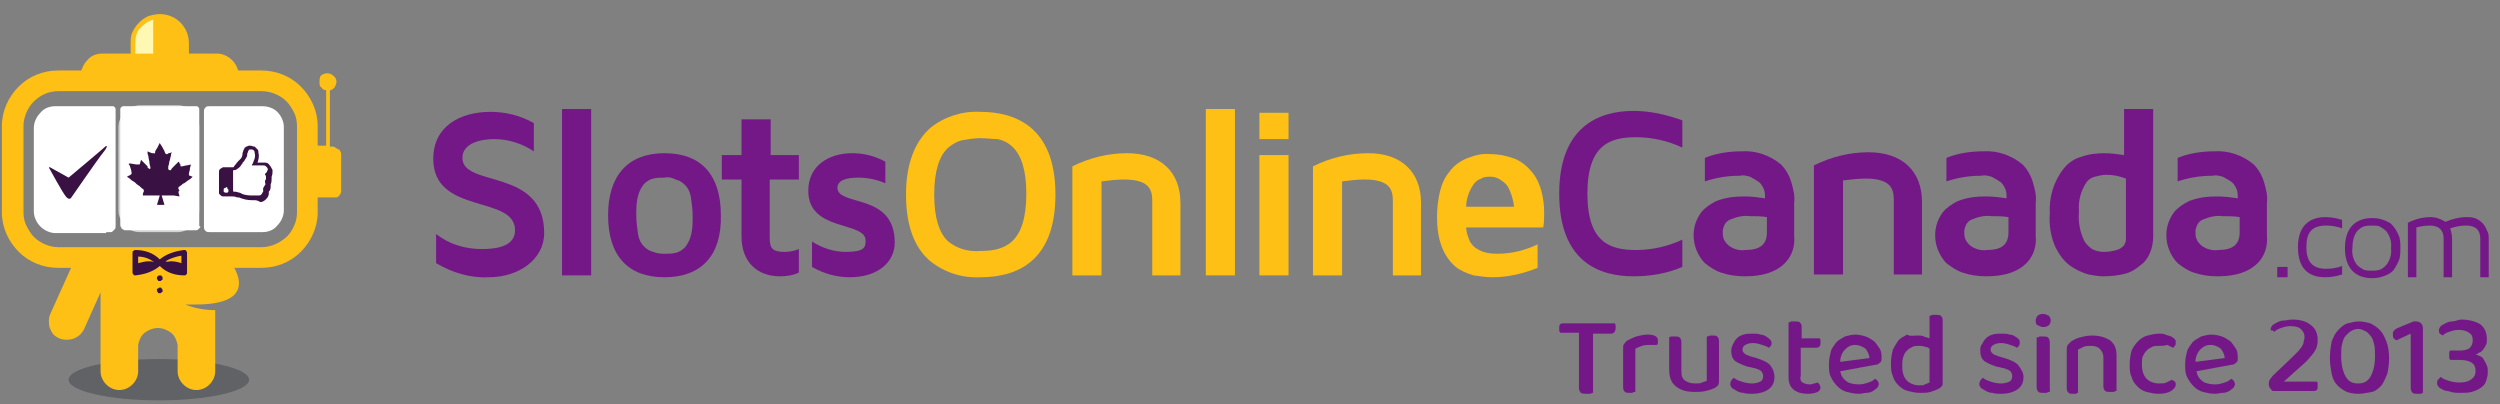 <?xml version="1.0" encoding="UTF-8" standalone="no"?>
<!DOCTYPE svg PUBLIC "-//W3C//DTD SVG 1.1//EN" "http://www.w3.org/Graphics/SVG/1.1/DTD/svg11.dtd">
<svg width="100%" height="100%" viewBox="0 0 266 43" version="1.1" xmlns="http://www.w3.org/2000/svg" xmlns:xlink="http://www.w3.org/1999/xlink" xml:space="preserve" xmlns:serif="http://www.serif.com/" style="fill-rule:evenodd;clip-rule:evenodd;stroke-linejoin:round;stroke-miterlimit:2;">
    <rect x="0" y="0" width="266" height="43" fill="#808080" stroke="none"/>
    <g transform="matrix(1,0,0,1,-4,0)">
        <g>
            <path d="M30.5,40.4C30.5,41.6 26.2,42.6 20.9,42.6C15.6,42.6 11.3,41.6 11.3,40.4C11.3,39.2 15.6,38.2 20.9,38.2C26.2,38.2 30.5,39.2 30.5,40.4Z" style="fill:rgb(23,29,41);fill-opacity:0.3;fill-rule:nonzero;"/>
            <path d="M28.4,27.7L27.1,27.7C27,27.5 26.8,27.3 26.6,27.1C26.4,27 26.1,26.9 25.9,26.9L23.1,26.9L23.1,27.3L19,27.3L19,26.9L16.2,26.9C15.9,26.9 15.6,27 15.4,27.2C15.2,27.4 15,27.6 14.9,27.9C13.9,27.9 13,27.7 12.1,27.3L9.4,33.3C9.3,33.5 9.2,33.8 9.2,34.1C9.2,34.4 9.2,34.6 9.3,34.9C9.4,35.1 9.5,35.4 9.7,35.6C9.9,35.8 10.1,35.9 10.3,36C10.8,36.2 11.4,36.2 11.9,36C12.4,35.8 12.8,35.4 13,34.9L14.7,31.1L14.7,39.5C14.7,40 14.9,40.5 15.3,40.9C15.7,41.3 16.2,41.5 16.7,41.5C17.2,41.5 17.7,41.3 18.1,40.9C18.5,40.5 18.7,40 18.7,39.5L18.7,36.7C18.8,36.2 19,35.7 19.4,35.4C19.8,35.1 20.3,34.9 20.8,34.9C21.3,34.9 21.8,35.1 22.2,35.4C22.6,35.7 22.8,36.2 22.9,36.7L22.9,39.5C22.9,40 23.1,40.5 23.5,40.9C23.9,41.3 24.4,41.5 24.9,41.5C25.4,41.5 25.9,41.3 26.3,40.9C26.7,40.5 26.9,40 26.9,39.5L26.9,33C25.8,33 24.7,32.8 23.7,32.4L24.6,32.4C32.4,32.5 28.4,27.7 28.4,27.7Z" style="fill:rgb(254,192,21);fill-rule:nonzero;"/>
            <path d="M31.8,28.5L10.2,28.5C8.6,28.5 7.1,27.9 6,26.8C4.9,25.7 4.2,24.2 4.2,22.6L4.2,13.4C4.2,11.8 4.9,10.3 6,9.2C7.1,8.1 8.6,7.5 10.2,7.5L31.8,7.5C33.4,7.5 34.9,8.1 36,9.2C37.1,10.3 37.8,11.8 37.8,13.4L37.8,22.6C37.8,24.2 37.1,25.7 36,26.8C34.9,27.9 33.4,28.5 31.8,28.5ZM10.2,9.7C9.2,9.7 8.3,10.1 7.6,10.8C7.3,11.1 7,11.5 6.8,12C6.6,12.5 6.5,12.9 6.5,13.4L6.5,22.6C6.5,23.1 6.6,23.6 6.8,24C7,24.4 7.3,24.9 7.6,25.2C8.3,25.9 9.3,26.3 10.2,26.3L31.8,26.3C32.8,26.3 33.7,25.9 34.5,25.2C34.8,24.9 35.1,24.5 35.3,24C35.5,23.6 35.6,23.1 35.6,22.6L35.6,13.4C35.6,12.9 35.5,12.4 35.3,12C35.1,11.6 34.8,11.1 34.5,10.8C33.8,10.1 32.8,9.7 31.8,9.7L10.2,9.7Z" style="fill:rgb(254,192,21);fill-rule:nonzero;"/>
            <path d="M18.9,24.7C18.3,24.7 17.7,24.5 17.3,24C16.9,23.6 16.6,23 16.6,22.4L16.6,13.5C16.6,12.9 16.9,12.3 17.3,11.9C17.7,11.5 18.3,11.2 18.9,11.2L22.9,11.2C23.5,11.2 24.1,11.4 24.5,11.9C24.9,12.3 25.2,12.9 25.2,13.5L25.2,22.4C25.2,23 24.9,23.6 24.5,24C24.1,24.4 23.5,24.7 22.9,24.7L18.9,24.7Z" style="fill:rgb(209,211,212);fill-rule:nonzero;"/>
            <path d="M24.1,7.6L24.1,4.6C24.1,3.8 23.8,3 23.2,2.4C22.6,1.8 21.8,1.5 21,1.5C20.6,1.5 20.2,1.6 19.8,1.7C19.4,1.9 19.1,2.1 18.8,2.4C18.5,2.7 18.3,3 18.1,3.4C17.9,3.8 17.9,4.2 17.9,4.6L17.9,7.6L24.1,7.6Z" style="fill:rgb(254,192,21);fill-rule:nonzero;"/>
            <path d="M20.3,2.1C19.8,2.2 19.3,2.6 18.9,3C18.5,3.4 18.4,4 18.4,4.6L18.4,7.1L20.3,7.1L20.3,2.1Z" style="fill:rgb(255,248,178);fill-rule:nonzero;"/>
            <path d="M29.4,8.5L29.4,8C29.4,7.4 29.1,6.8 28.7,6.4C28.3,6 27.7,5.7 27.1,5.7L14.9,5.7C14.3,5.7 13.7,5.9 13.3,6.4C12.9,6.8 12.6,7.4 12.6,8L12.6,8.5L29.4,8.5Z" style="fill:rgb(254,192,21);fill-rule:nonzero;"/>
            <path d="M39.4,15.6L39.1,15.6L39.1,9.6C39.3,9.6 39.5,9.4 39.6,9.3C39.7,9.1 39.8,8.9 39.8,8.7C39.8,8.5 39.7,8.2 39.5,8.1C39.3,7.9 39.1,7.8 38.8,7.8C38.7,7.8 38.6,7.8 38.4,7.9C38.3,7.9 38.2,8 38.1,8.1C38,8.2 38.1,8.3 38,8.4L38,8.8C38,9 38,9.2 38.2,9.3C38.3,9.5 38.5,9.6 38.7,9.6L38.7,15.5L37.5,15.5L37.5,21L39.8,21C39.9,21 40,20.9 40,20.9C40.1,20.8 40.1,20.8 40.2,20.7C40.2,20.6 40.3,20.5 40.3,20.4L40.3,16.4C40.3,16.3 40.3,16.2 40.2,16.1C40.2,16 40.1,15.9 40,15.9C39.9,15.8 39.9,15.8 39.8,15.8C39.6,15.6 39.5,15.6 39.4,15.6" style="fill:rgb(254,192,21);fill-rule:nonzero;"/>
            <path d="M23.6,29.3C22.6,29.3 21.7,29 21,28.3C20.3,28.9 19.4,29.2 18.4,29.3C18.3,29.3 18.2,29.3 18.2,29.2C18.1,29.1 18.1,29.1 18.1,29L18.1,26.9C18.1,26.8 18.1,26.7 18.2,26.7C18.3,26.6 18.3,26.6 18.4,26.6C19.4,26.6 20.3,26.9 21,27.6C21.7,27 22.7,26.7 23.6,26.6C23.7,26.6 23.8,26.6 23.8,26.7C23.9,26.8 23.9,26.8 23.9,26.9L23.9,29C23.9,29.1 23.9,29.2 23.8,29.2C23.8,29.3 23.7,29.3 23.6,29.3ZM22.2,27.8C22.6,27.8 23,27.9 23.3,28L23.3,27.2C22.7,27.3 22.1,27.5 21.6,27.8C21.8,27.9 22,27.8 22.2,27.8ZM18.7,27.3L18.7,28C19.1,27.9 19.5,27.8 19.8,27.8C20,27.8 20.2,27.8 20.4,27.9C19.9,27.5 19.3,27.3 18.7,27.3Z" style="fill:rgb(57,17,67);fill-rule:nonzero;"/>
            <path d="M21.3,29.6L21.3,29.7C21.3,29.7 21.3,29.8 21.2,29.8L21.1,29.9L20.9,29.9C20.9,29.9 20.8,29.9 20.8,29.8L20.7,29.7L20.7,29.6C20.7,29.5 20.7,29.4 20.8,29.4C20.9,29.3 20.9,29.3 21,29.3C21.1,29.3 21.2,29.3 21.2,29.4C21.3,29.4 21.3,29.5 21.3,29.6Z" style="fill:rgb(57,17,67);fill-rule:nonzero;"/>
            <path d="M21.3,30.9C21.3,31 21.3,31.1 21.2,31.1C21.1,31.2 21.1,31.2 21,31.2C20.9,31.2 20.8,31.2 20.8,31.1C20.7,31 20.7,31 20.7,30.9L20.7,30.8C20.7,30.8 20.7,30.7 20.8,30.7C20.9,30.7 20.9,30.6 20.9,30.6L21.1,30.6C21.1,30.6 21.2,30.6 21.2,30.7C21.2,30.8 21.3,30.8 21.3,30.8L21.3,30.9Z" style="fill:rgb(57,17,67);fill-rule:nonzero;"/>
            <path d="M25.2,24L25.2,11.6C25.2,11.5 25.1,11.4 25.1,11.4C25,11.3 25,11.3 24.9,11.3L17.1,11.3C17,11.3 16.9,11.4 16.9,11.4C16.9,11.4 16.8,11.5 16.8,11.6L16.8,23.9C16.8,24 16.8,24.1 16.9,24.2C16.9,24.3 17,24.4 17.1,24.4C17.2,24.5 17.2,24.5 17.3,24.5L24.9,24.5C25,24.5 25.1,24.4 25.1,24.4C25.2,24.3 25.2,24.3 25.3,24.2C25.4,24.1 25.2,24.1 25.2,24" style="fill:white;fill-rule:nonzero;"/>
            <path d="M15.3,24.7L15.8,24.7C15.9,24.7 16,24.6 16,24.6C16.1,24.5 16.1,24.5 16.2,24.4C16.3,24.3 16.3,24.2 16.3,24.1L16.3,11.6C16.3,11.5 16.2,11.4 16.2,11.4C16.1,11.3 16.1,11.3 16,11.3L9.9,11.3C9.3,11.3 8.7,11.5 8.3,12C7.9,12.4 7.6,13 7.6,13.6L7.6,22.5C7.6,23.1 7.9,23.7 8.3,24.1C8.7,24.5 9.3,24.8 9.9,24.8L15.3,24.8L15.3,24.7Z" style="fill:white;fill-rule:nonzero;"/>
            <path d="M31.9,11.3L26.3,11.3C26.1,11.3 26,11.3 25.9,11.4C25.8,11.5 25.7,11.6 25.7,11.8L25.7,24.2C25.7,24.4 25.8,24.5 25.9,24.6C26,24.7 26.2,24.7 26.4,24.7L31.9,24.7C32.5,24.7 33.1,24.5 33.5,24C33.9,23.6 34.2,23 34.2,22.4L34.2,13.5C34.2,12.9 33.9,12.3 33.5,11.9C33.1,11.5 32.5,11.3 31.9,11.3Z" style="fill:white;fill-rule:nonzero;"/>
            <path d="M24.5,18.8C24.4,18.8 24.3,18.7 24.2,18.7C24.1,18.7 24.1,18.6 24.1,18.6L24.1,18.5C24.1,18.3 24.2,18.2 24.2,18C24.2,17.8 24.3,17.7 24.3,17.5C24,17.6 23.7,17.6 23.4,17.7L23.2,17.7L23.2,17.6C23.2,17.5 23.2,17.4 23.1,17.4C23.1,17.3 23.1,17.3 23,17.2L22.4,17.8C22.3,17.9 22.2,18 22.2,18.1L22,18.1L21.9,18L21.9,17.8C21.9,17.6 22,17.5 22,17.3C22,17.2 22.1,17 22.1,16.9L22.2,16.5C22.2,16.4 22.2,16.3 22.3,16.2L22,16.3C21.9,16.3 21.9,16.3 21.8,16.4L21.7,16.4C21.7,16.4 21.6,16.4 21.6,16.3C21.5,16.2 21.5,16 21.4,15.9C21.3,15.7 21.2,15.5 21.1,15.4C21.1,15.3 21,15.3 21,15.2C20.9,15.4 20.8,15.6 20.7,15.8C20.6,15.9 20.5,16.1 20.5,16.2L20.5,16.3C20.5,16.4 20.5,16.3 20.4,16.3L20.2,16.3C20.1,16.3 20,16.2 19.9,16.2L19.7,16.1L19.7,16.3C19.7,16.4 19.8,16.6 19.8,16.7C19.8,16.9 19.9,17.1 19.9,17.3C19.9,17.5 20,17.7 20,17.8L20,17.9C20,18 19.9,18 19.8,17.9C19.7,17.9 19.7,17.8 19.7,17.7L19,17C19,17.1 18.9,17.3 18.9,17.4C18.9,17.4 18.9,17.5 18.8,17.5L18.5,17.5L17.9,17.4L17.7,17.4C17.7,17.5 17.7,17.5 17.8,17.6C17.9,17.9 18,18.2 18,18.4L18,18.5L17.9,18.6C17.8,18.6 17.8,18.7 17.7,18.7C17.6,18.7 17.6,18.8 17.5,18.8C17.6,18.9 17.7,18.9 17.8,19C17.9,19.1 18,19.2 18.2,19.3C18.4,19.4 18.5,19.6 18.7,19.7C18.9,19.8 19,20 19.2,20.1L19.3,20.2L19.3,20.4C19.2,20.5 19.2,20.7 19.2,20.8L21,20.8L20.7,21.8L21.5,21.8L21.2,20.8L22.5,20.8L23.1,20.9C23.1,20.8 23,20.6 23,20.5L23,20.4C23,20.4 23,20.3 23.1,20.3C22.9,20 23,20 23,19.9L23.3,19.7C23.4,19.6 23.5,19.5 23.6,19.5C23.7,19.4 23.9,19.3 24,19.2L24.3,19L24.5,18.8" style="fill:rgb(57,17,67);fill-rule:nonzero;"/>
            <path d="M9.5,17.9L11.3,18.9C11.3,18.9 15,15.8 15.2,15.6C15.4,15.4 15.5,15.6 15,16.2C14.5,16.8 11.6,21 11.6,21C11.6,21 11.4,21.4 11,20.9C10.6,20.4 9.3,18 9.3,18C9.3,18 9,17.6 9.5,17.9Z" style="fill:rgb(57,17,67);fill-rule:nonzero;"/>
            <path d="M31,21.3L30.8,21.3C30.3,21.3 29.9,21.2 29.4,21L29.2,21C29,20.9 28.9,20.9 28.7,20.9L27.8,20.9C27.7,20.9 27.6,20.9 27.5,20.8C27.4,20.7 27.4,20.7 27.3,20.6L27.3,18.3C27.3,18.2 27.3,18.1 27.4,18C27.5,17.9 27.6,17.9 27.7,17.8L28.8,17.8C28.8,17.8 28.9,17.8 28.9,17.7L29.3,17.2L29.6,16.9C29.7,16.8 29.8,16.6 29.8,16.4C29.8,16.2 29.9,16.1 29.9,16C29.9,15.9 30,15.9 30,15.8C30,15.7 30.1,15.7 30.2,15.6C30.3,15.6 30.4,15.5 30.5,15.5L30.6,15.5C30.8,15.5 30.9,15.6 31.1,15.6C31.2,15.7 31.3,15.8 31.4,15.9C31.5,16 31.5,16.1 31.5,16.3C31.6,16.6 31.5,17 31.4,17.3L32.2,17.3C32.4,17.3 32.6,17.4 32.7,17.6C32.8,17.7 32.9,17.9 33,18.1C33,18.3 33,18.6 32.9,18.8L32.9,19C32.9,19.2 32.9,19.4 32.8,19.6L32.8,19.7C32.8,20 32.8,20.2 32.6,20.4L32.6,20.6C32.6,20.8 32.5,21 32.3,21.2C32.1,21.4 31.9,21.5 31.7,21.5C31.4,21.3 31.2,21.3 31,21.3ZM28.9,18.1C28.8,18.1 28.8,18.1 28.8,18.2L28.8,20.3C28.8,20.3 28.8,20.4 28.9,20.4L29.1,20.4C29.4,20.5 29.6,20.5 29.7,20.6C30.1,20.8 30.6,20.8 31,20.8L31.5,20.8C31.6,20.8 31.7,20.8 31.8,20.7C31.9,20.6 31.9,20.5 32,20.4L32,20C32.1,19.9 32.1,19.8 32.2,19.7C32.3,19.6 32.2,19.5 32.2,19.4L32.2,19.2C32.3,19.1 32.3,19.1 32.3,19L32.3,18.8C32.3,18.7 32.3,18.7 32.2,18.6L32.2,18.5C32.3,18.4 32.3,18.4 32.4,18.3C32.4,18.2 32.5,18.1 32.5,18C32.5,17.9 32.4,17.8 32.3,17.7C32.2,17.6 32.1,17.6 32,17.6L30.8,17.6C30.8,17.5 30.8,17.5 30.9,17.4C30.9,17.3 31,17.2 31,17.1C31.1,16.9 31.2,16.6 31.1,16.3C31.1,16.2 31.1,16.1 31,16C30.9,15.9 30.8,15.9 30.7,15.9L30.6,15.9C30.5,15.9 30.5,15.9 30.4,16.1C30.4,16.2 30.3,16.3 30.3,16.4L30.3,16.5C30.3,16.7 30.1,16.9 30,17.1C29.9,17.2 29.9,17.3 29.8,17.3L29.8,17.4L29.7,17.5C29.6,17.7 29.4,17.9 29.2,18C29.1,18.1 29,18.1 28.9,18.1ZM28.1,19.9C28.1,19.9 28.1,20 28.1,19.9C28,20 28,20 27.9,20L27.8,20.1L27.8,20.4C27.8,20.4 27.9,20.5 28,20.5L28.2,20.5L28.3,20.4L28.3,20.2C28.3,20.2 28.3,20.1 28.2,20.1C28.2,20 28.2,19.9 28.1,19.9Z" style="fill:rgb(57,17,67);fill-rule:nonzero;"/>
            <path d="M61.9,24.8C61.9,27.6 59.2,29.5 56,29.5C54,29.6 52.1,29 50.4,28L50.4,24.9C51.8,26 53.5,26.5 55.3,26.5C57.1,26.5 58.8,26.1 58.8,24.5C58.8,20.7 50.1,22.9 50.1,16.9C50.1,13.4 53,11.9 56.2,11.9C57.8,11.9 59.4,12.3 60.8,13.1L60.8,16.1C59.6,15.3 58.1,14.8 56.6,14.8C55,14.8 53.2,15.3 53.2,16.8C53.2,20 61.9,17.8 61.9,24.8" style="fill:rgb(116,24,136);fill-rule:nonzero;"/>
            <rect x="63.8" y="11.6" width="3.1" height="17.7" style="fill:rgb(116,24,136);fill-rule:nonzero;"/>
            <path d="M74.7,29.5C70.8,29.5 68.7,27.2 68.7,22.9C68.7,18.7 70.8,16.3 74.7,16.3C78.6,16.3 80.7,18.6 80.7,22.9C80.8,27.2 78.6,29.5 74.7,29.5ZM74.7,18.9C74.3,18.9 73.9,18.9 73.5,19C73.1,19.1 72.8,19.3 72.5,19.6C72.2,20 72,20.4 71.9,20.8C71.7,21.5 71.7,22.2 71.7,22.9C71.7,23.6 71.8,24.3 71.9,25C72,25.5 72.2,25.9 72.5,26.2C72.8,26.5 73.1,26.7 73.5,26.8C74,27 74.4,27 74.7,27C75.1,27 75.5,27 75.9,26.9C76.3,26.8 76.6,26.6 76.9,26.3C77.2,25.9 77.4,25.5 77.5,25.1C77.7,24.4 77.7,23.7 77.7,23C77.7,22.3 77.6,21.6 77.5,20.9C77.4,20.4 77.2,20 76.9,19.7C76.6,19.4 76.3,19.2 75.9,19.1C75.5,18.9 75.1,18.8 74.7,18.9Z" style="fill:rgb(116,24,136);fill-rule:nonzero;"/>
            <path d="M85.9,19.1L85.9,25.4C85.9,26.5 86.3,26.8 87.5,26.8C88,26.8 88.5,26.7 89,26.5L89,29C88.4,29.3 87.7,29.4 87,29.4C84.5,29.4 82.9,27.8 82.9,25.2L82.9,19.1L80.8,19.1L80.8,16.5L82.9,16.5L82.9,12.7L86,12.7L86,16.5L89,16.5L89,19.1L85.9,19.1Z" style="fill:rgb(116,24,136);fill-rule:nonzero;"/>
            <path d="M99.2,25.8C99.2,27.9 97.4,29.5 94.4,29.5C93,29.5 91.6,29.1 90.4,28.4L90.4,25.7C91.5,26.4 92.7,26.8 94,26.8C96,26.8 96.1,26.3 96.1,25.6C96.1,23.5 90,24.7 90,20.3C90,17.6 92.2,16.3 94.7,16.3C95.9,16.3 97.1,16.6 98.2,17.2L98.2,19.5C97.3,19.1 96.3,18.9 95.3,18.9C94,18.9 93.1,19.2 93.1,20C93.2,22 99.2,20.5 99.2,25.8" style="fill:rgb(116,24,136);fill-rule:nonzero;"/>
            <path d="M108.3,29.5C106.4,29.6 104.5,29 103,27.8C101.3,26.4 100.4,24 100.4,20.7C100.4,17.5 101.3,15.1 103,13.6C104.5,12.4 106.4,11.8 108.3,11.9C111.9,11.9 116.3,13.4 116.3,20.7C116.3,28 112,29.5 108.3,29.5ZM108.3,14.7C107.7,14.7 107.1,14.8 106.5,14.9C105.9,15 105.4,15.3 104.9,15.7C103.9,16.6 103.4,18.3 103.4,20.7C103.4,23.1 103.9,24.8 104.9,25.7C105.9,26.5 107.1,26.8 108.3,26.7C110.8,26.7 113.2,26 113.2,20.6C113.2,18.2 112.7,16.5 111.7,15.6C111.3,15.2 110.7,14.9 110.1,14.8C109.6,14.8 109,14.7 108.3,14.7Z" style="fill:rgb(254,192,21);fill-rule:nonzero;"/>
            <path d="M129.6,21.6L129.6,29.3L126.6,29.3L126.6,21.4C126.6,20.3 126.4,19.1 123.6,19.1C122.8,19.1 122,19.2 121.2,19.3L121.2,29.3L118.1,29.3L118.1,17.7C119.9,16.8 121.9,16.3 123.9,16.3C127.5,16.3 129.6,18.3 129.6,21.6Z" style="fill:rgb(254,192,21);fill-rule:nonzero;"/>
            <rect x="132.3" y="11.6" width="3.1" height="17.7" style="fill:rgb(254,192,21);fill-rule:nonzero;"/>
            <path d="M141.1,29.3L138,29.3L138,16.5L141.1,16.5L141.1,29.3ZM141.1,14.8L138,14.8L138,12L141.1,12L141.1,14.8Z" style="fill:rgb(254,192,21);fill-rule:nonzero;"/>
            <path d="M155.2,21.6L155.2,29.3L152.2,29.3L152.2,21.4C152.2,20.3 152,19.1 149.2,19.1C148.4,19.1 147.6,19.2 146.8,19.3L146.8,29.3L143.7,29.3L143.7,17.7C145.5,16.8 147.5,16.3 149.6,16.3C153.1,16.3 155.2,18.3 155.2,21.6Z" style="fill:rgb(254,192,21);fill-rule:nonzero;"/>
            <path d="M162.8,29.5C162.1,29.5 161.5,29.4 160.8,29.3C160.1,29.1 159.4,28.8 158.9,28.4C157.6,27.3 156.9,25.6 156.9,23.1C156.9,22.2 157,21.3 157.2,20.4C157.4,19.6 157.7,18.9 158.2,18.3C158.7,17.6 159.4,17.1 160.2,16.8C161,16.5 161.8,16.3 162.6,16.4C163.5,16.4 164.4,16.6 165.2,16.9C165.9,17.2 166.5,17.7 167,18.3C167.5,18.9 167.8,19.6 168,20.3C168.2,21.1 168.3,21.8 168.3,22.6C168.3,23.1 168.3,23.7 168.2,24.2L160,24.2C160,24.7 160.2,25.2 160.4,25.7C160.6,26 160.8,26.3 161.2,26.5C161.8,26.9 162.6,27 163.3,27C164.1,27 164.9,26.9 165.7,26.7C166.4,26.5 167,26.3 167.6,26L167.6,28.5C166.1,29.1 164.5,29.5 162.8,29.5ZM162.6,18.8C162.3,18.8 161.9,18.8 161.6,19C161.3,19.1 161,19.3 160.8,19.6C160.3,20.3 160,21.2 160,22L165.1,22C165,21.2 164.8,20.5 164.4,19.8C164.2,19.5 163.9,19.3 163.6,19.1C163.3,18.9 162.9,18.8 162.6,18.8Z" style="fill:rgb(254,192,21);fill-rule:nonzero;"/>
            <path d="M183,25.5L183,28.4C181.4,29.1 179.6,29.4 177.8,29.4C174.2,29.4 169.9,27.9 169.9,20.6C169.9,13.4 174.2,11.8 177.8,11.8C179.6,11.8 181.3,12.2 183,12.8L183,15.7C181.5,15 179.8,14.6 178.1,14.6C175.4,14.6 172.9,15.3 172.9,20.6C172.9,25.9 175.4,26.6 178.1,26.6C179.8,26.6 181.5,26.2 183,25.5Z" style="fill:rgb(116,24,136);fill-rule:nonzero;"/>
            <path d="M189.7,29.4C188.8,29.4 188,29.3 187.1,29C186.5,28.8 185.9,28.4 185.4,28C185,27.6 184.7,27.1 184.5,26.6C184.3,26.1 184.2,25.6 184.2,25C184.2,24.1 184.5,23.3 185,22.6C185.4,22.1 186,21.7 186.6,21.4C187.6,21 188.6,20.9 189.6,20.9C190.4,20.9 191.1,21 191.8,21.1C191.8,20.8 191.8,20.5 191.7,20.2C191.6,19.9 191.4,19.6 191.2,19.4C190.9,19.2 190.6,19 190.2,18.8C189.8,18.7 189.5,18.6 189.1,18.7C187.8,18.7 186.6,18.9 185.4,19.3L185.4,16.8C186.6,16.3 188,16.1 189.3,16.1C190.8,16 192.3,16.5 193.5,17.5C194,18 194.4,18.7 194.6,19.4C194.8,20.1 195,20.8 194.9,21.6L194.9,25.1C195.1,27.2 193.7,29.4 189.7,29.4ZM190.2,23C189.4,22.9 188.7,23.1 188,23.4C187.8,23.5 187.6,23.7 187.5,23.9C187.4,24.1 187.3,24.4 187.3,24.6C187.3,24.9 187.3,25.2 187.4,25.4C187.5,25.7 187.7,25.9 187.9,26.1C188.4,26.5 189.1,26.7 189.7,26.6C191.3,26.6 192,26 192,24.7L192,23.1C191.4,23 190.8,23 190.2,23Z" style="fill:rgb(116,24,136);fill-rule:nonzero;"/>
            <path d="M208.5,21.5L208.5,29.2L205.5,29.2L205.5,21.3C205.5,20.2 205.3,19 202.5,19C201.7,19 200.9,19.1 200.1,19.2L200.1,29.2L197,29.2L197,17.6C198.8,16.7 200.8,16.2 202.8,16.2C206.4,16.2 208.5,18.2 208.5,21.5Z" style="fill:rgb(116,24,136);fill-rule:nonzero;"/>
            <path d="M215.4,29.4C214.5,29.4 213.7,29.3 212.8,29C212.2,28.8 211.6,28.4 211.1,28C210.7,27.6 210.4,27.1 210.2,26.6C210,26.1 209.9,25.6 209.9,25C209.9,24.1 210.2,23.3 210.7,22.6C211.1,22.1 211.7,21.7 212.3,21.4C213.3,21 214.3,20.9 215.3,20.9C216.1,20.9 216.8,21 217.5,21.1C217.5,20.8 217.5,20.5 217.4,20.2C217.3,19.9 217.1,19.6 216.9,19.4C216.6,19.2 216.3,19 215.9,18.8C215.5,18.7 215.2,18.6 214.8,18.7C213.5,18.7 212.3,18.9 211.1,19.3L211.1,16.8C212.3,16.3 213.7,16.1 215,16.1C216.5,16 218,16.5 219.2,17.5C219.7,18 220.1,18.7 220.3,19.4C220.5,20.1 220.7,20.8 220.6,21.6L220.6,25.1C220.8,27.2 219.4,29.4 215.4,29.4ZM215.9,23C215.1,22.9 214.4,23.1 213.7,23.4C213.5,23.5 213.3,23.7 213.2,23.9C213.1,24.1 213,24.4 213,24.6C213,24.9 213,25.2 213.1,25.4C213.2,25.7 213.4,25.9 213.6,26.1C214.1,26.5 214.8,26.7 215.4,26.6C217,26.6 217.7,26 217.7,24.7L217.7,23.1C217.1,23 216.5,23 215.9,23Z" style="fill:rgb(116,24,136);fill-rule:nonzero;"/>
            <path d="M227.8,29.4C227.3,29.4 226.7,29.3 226.2,29.2C225.5,29 224.9,28.7 224.3,28.3C223.6,27.8 223.1,27.1 222.7,26.3C222.2,25.2 222,23.9 222.1,22.7C222,21 222.5,19.3 223.6,17.9C224.1,17.3 224.7,16.9 225.4,16.7C226.2,16.4 227.1,16.3 227.9,16.3C228.6,16.3 229.3,16.4 230,16.5L230,11.6L233.1,11.6L233.1,25.2C233.1,25.7 233,26.3 232.8,26.8C232.6,27.3 232.3,27.8 231.9,28.1C231.4,28.5 230.9,28.9 230.2,29.1C229.5,29.3 228.6,29.4 227.8,29.4ZM228.1,18.6C227.7,18.6 227.3,18.7 226.9,18.8C226.5,18.9 226.2,19.1 226,19.4C225.4,20.3 225.1,21.4 225.2,22.5C225.1,23.6 225.3,24.7 225.8,25.7C226,26 226.3,26.3 226.6,26.5C227,26.7 227.4,26.8 227.8,26.8C228.4,26.8 229,26.7 229.5,26.5C229.7,26.4 229.9,26.2 230,26.1C230.1,25.9 230.2,25.7 230.2,25.5L230.2,19C229.4,18.7 228.8,18.6 228.1,18.6Z" style="fill:rgb(116,24,136);fill-rule:nonzero;"/>
            <path d="M240,29.4C239.1,29.4 238.3,29.3 237.4,29C236.8,28.8 236.2,28.4 235.7,28C235.3,27.6 235,27.1 234.8,26.6C234.6,26.1 234.5,25.6 234.5,25C234.5,24.1 234.8,23.3 235.3,22.6C235.7,22.1 236.3,21.7 236.9,21.4C237.9,21 238.9,20.9 239.9,20.9C240.7,20.9 241.4,21 242.1,21.1C242.1,20.8 242.1,20.5 242,20.2C241.9,19.9 241.7,19.6 241.5,19.4C241.2,19.2 240.9,19 240.5,18.8C240.1,18.7 239.8,18.6 239.4,18.7C238.1,18.7 236.9,18.9 235.7,19.3L235.7,16.8C236.9,16.3 238.3,16.1 239.6,16.1C241.1,16 242.6,16.5 243.8,17.5C244.3,18 244.7,18.7 244.9,19.4C245.1,20.1 245.3,20.8 245.2,21.6L245.2,25.1C245.4,27.2 244,29.4 240,29.4ZM240.5,23C239.7,22.9 239,23.1 238.3,23.4C238.1,23.5 237.9,23.7 237.8,23.9C237.7,24.1 237.6,24.4 237.6,24.6C237.6,24.9 237.6,25.2 237.7,25.4C237.8,25.7 238,25.9 238.2,26.1C238.7,26.5 239.4,26.7 240,26.6C241.6,26.6 242.3,26 242.3,24.7L242.3,23.1C241.7,23 241.1,23 240.5,23Z" style="fill:rgb(116,24,136);fill-rule:nonzero;"/>
            <rect x="246.3" y="28.4" width="1.1" height="1.1" style="fill:rgb(116,24,136);fill-rule:nonzero;"/>
            <path d="M251.5,28.6C252.1,28.6 252.7,28.5 253.2,28.3L253.2,29.2C252.6,29.4 252,29.5 251.4,29.5C250.1,29.5 248.5,29 248.5,26.3C248.5,23.7 250.1,23.1 251.4,23.1C252,23.1 252.6,23.2 253.2,23.4L253.2,24.3C252.7,24.1 252.1,24 251.5,24C250,24 249.4,24.7 249.4,26.3C249.4,27.9 250.1,28.6 251.5,28.6" style="fill:rgb(116,24,136);fill-rule:nonzero;"/>
            <path d="M256.4,29.6C255.1,29.6 253.5,29 253.5,26.4C253.5,23.8 255.1,23.2 256.4,23.2C257.1,23.2 257.8,23.4 258.4,23.8C258.7,24.1 259,24.5 259.2,25C259.4,25.4 259.4,25.9 259.4,26.4C259.4,26.9 259.4,27.4 259.2,27.8C259,28.2 258.8,28.7 258.4,29C257.8,29.4 257.1,29.6 256.4,29.6ZM256.4,24C256.1,24 255.8,24 255.5,24.1C255.2,24.2 255,24.4 254.8,24.6C254.4,25.1 254.3,25.8 254.3,26.4C254.2,27 254.4,27.7 254.8,28.2C255,28.4 255.3,28.6 255.5,28.7C255.8,28.8 256.1,28.8 256.3,28.8C256.6,28.8 256.9,28.8 257.2,28.7C257.5,28.6 257.7,28.4 257.9,28.2C258.3,27.7 258.5,27 258.4,26.4C258.5,25.8 258.3,25.1 257.9,24.6C257.7,24.4 257.4,24.2 257.2,24.1C257,24 256.7,24 256.4,24Z" style="fill:rgb(116,24,136);fill-rule:nonzero;"/>
            <path d="M268.8,25.4L268.8,29.5L267.9,29.5L267.9,25.4C267.9,24.8 267.7,24 266.4,24C265.8,24 265.3,24.1 264.7,24.3C264.8,24.6 264.9,25 264.9,25.4L264.9,29.5L264,29.5L264,25.4C264,24.8 263.8,24 262.5,24C262,24 261.5,24.1 261.1,24.2L261.1,29.5L260.2,29.5L260.2,23.7C261,23.3 261.8,23.1 262.6,23.1C263.2,23.1 263.7,23.3 264.2,23.6C264.9,23.3 265.7,23.1 266.4,23.1C266.7,23.1 267,23.1 267.3,23.2C267.6,23.3 267.9,23.5 268.1,23.7C268.3,23.9 268.5,24.2 268.6,24.5C268.8,24.8 268.8,25.1 268.8,25.4Z" style="fill:rgb(116,24,136);fill-rule:nonzero;"/>
        </g>
    </g>
    <g transform="matrix(1,0,0,1,-4,0)">
        <path d="M173.5,35.3L173.5,41.8C173.4,41.8 173.4,41.8 173.2,41.9L172.8,41.9C172.5,41.9 172.4,41.9 172.2,41.8C172.1,41.7 172,41.5 172,41.3L172,35.4L170,35.4C170,35.3 169.9,35.3 169.9,35.2L169.9,34.9C169.9,34.7 169.9,34.6 170,34.5C170.1,34.4 170.2,34.4 170.4,34.4L175.8,34.4C175.8,34.4 175.9,34.5 175.9,34.6L175.9,34.9C175.9,35.3 175.7,35.5 175.4,35.5L173.5,35.5L173.5,35.3Z" style="fill:rgb(116,24,136);fill-rule:nonzero;"/>
        <path d="M177.9,41.7C177.8,41.7 177.8,41.7 177.7,41.8L177.4,41.8C177.2,41.8 177,41.8 176.9,41.7C176.8,41.6 176.7,41.5 176.7,41.2L176.7,37.1C176.7,36.9 176.7,36.7 176.8,36.6C176.9,36.5 177,36.3 177.2,36.2C177.4,36.1 177.8,35.9 178.1,35.8C178.5,35.7 178.9,35.6 179.3,35.6C180,35.6 180.4,35.8 180.4,36.2L180.4,36.5C180.4,36.6 180.3,36.7 180.3,36.7L179.6,36.7C179.3,36.7 179,36.7 178.7,36.8C178.4,36.9 178.2,37 178,37.1L178,41.7L177.9,41.7Z" style="fill:rgb(116,24,136);fill-rule:nonzero;"/>
        <path d="M181.5,35.9C181.6,35.9 181.6,35.9 181.8,35.8L182.2,35.8C182.4,35.8 182.6,35.8 182.7,35.9C182.8,36 182.9,36.1 182.9,36.4L182.9,39.5C182.9,40 183,40.3 183.3,40.5C183.6,40.7 183.9,40.8 184.4,40.8C184.7,40.8 184.9,40.8 185.1,40.7C185.3,40.6 185.5,40.6 185.6,40.5L185.6,35.8C185.7,35.8 185.8,35.8 185.9,35.7L186.2,35.7C186.4,35.7 186.6,35.7 186.7,35.8C186.8,35.9 186.9,36 186.9,36.3L186.9,40.5C186.9,40.7 186.9,40.8 186.8,41C186.7,41.1 186.6,41.2 186.4,41.3C186.2,41.4 185.9,41.5 185.5,41.6C185.1,41.7 184.7,41.7 184.3,41.7C183.4,41.7 182.8,41.5 182.3,41.1C181.8,40.7 181.6,40.1 181.6,39.3L181.6,35.9L181.5,35.9Z" style="fill:rgb(116,24,136);fill-rule:nonzero;"/>
        <path d="M192.8,40.1C192.8,40.7 192.6,41.1 192.2,41.4C191.8,41.7 191.2,41.9 190.4,41.9C190.1,41.9 189.8,41.9 189.5,41.8C189.2,41.8 189,41.7 188.8,41.6C188.6,41.5 188.5,41.4 188.3,41.3C188.2,41.2 188.1,41 188.1,40.9C188.1,40.8 188.1,40.7 188.2,40.5C188.3,40.4 188.3,40.3 188.5,40.2C188.7,40.4 189,40.5 189.3,40.6C189.6,40.7 190,40.8 190.4,40.8C190.8,40.8 191.1,40.7 191.3,40.6C191.5,40.5 191.6,40.3 191.6,40C191.6,39.8 191.5,39.6 191.4,39.5C191.3,39.4 191.1,39.3 190.8,39.2L189.9,39C189.3,38.8 188.9,38.6 188.6,38.4C188.3,38.1 188.2,37.8 188.2,37.3C188.2,37.1 188.3,36.8 188.4,36.6C188.5,36.4 188.6,36.2 188.8,36C189,35.8 189.2,35.7 189.5,35.6C189.8,35.5 190.1,35.5 190.5,35.5C190.8,35.5 191.1,35.5 191.3,35.6C191.5,35.6 191.8,35.7 191.9,35.8C192.1,35.9 192.2,36 192.3,36.1C192.4,36.2 192.5,36.3 192.5,36.5C192.5,36.6 192.5,36.7 192.4,36.8C192.3,36.9 192.3,37 192.2,37C192.1,36.9 191.8,36.8 191.5,36.7C191.2,36.6 190.9,36.5 190.5,36.5C190.1,36.5 189.9,36.6 189.7,36.7C189.5,36.8 189.4,37 189.4,37.2C189.4,37.4 189.5,37.5 189.6,37.6C189.7,37.7 189.9,37.8 190.2,37.9L190.9,38.1C191.5,38.3 192,38.5 192.3,38.8C192.7,39.3 192.8,39.7 192.8,40.1Z" style="fill:rgb(116,24,136);fill-rule:nonzero;"/>
        <path d="M195.8,40.7C196,40.8 196.2,40.9 196.5,40.9C196.6,40.9 196.8,40.9 197,40.8C197.2,40.8 197.3,40.7 197.4,40.7C197.5,40.8 197.5,40.8 197.6,40.9C197.6,41 197.7,41.1 197.7,41.2C197.7,41.4 197.6,41.6 197.4,41.7C197.2,41.8 196.8,41.9 196.4,41.9C195.8,41.9 195.3,41.8 194.9,41.5C194.5,41.2 194.3,40.8 194.3,40.1L194.3,34.3C194.4,34.3 194.4,34.3 194.6,34.2L195,34.2C195.2,34.2 195.4,34.2 195.5,34.3C195.6,34.4 195.7,34.5 195.7,34.8L195.7,36L197.6,36C197.6,36 197.7,36.1 197.7,36.2L197.7,36.5C197.7,36.9 197.5,37 197.2,37L195.6,37L195.6,40C195.5,40.3 195.6,40.6 195.8,40.7Z" style="fill:rgb(116,24,136);fill-rule:nonzero;"/>
        <path d="M199.8,39.5C199.9,40 200.1,40.3 200.5,40.6C200.8,40.8 201.3,40.9 201.8,40.9C202.2,40.9 202.5,40.8 202.8,40.7C203.1,40.6 203.3,40.5 203.5,40.3C203.7,40.4 203.9,40.6 203.9,40.9C203.9,41 203.8,41.2 203.7,41.3C203.6,41.4 203.4,41.5 203.3,41.6C203.1,41.7 202.9,41.8 202.6,41.8C202.3,41.8 202.1,41.9 201.8,41.9C201.3,41.9 200.9,41.8 200.5,41.7C200.1,41.6 199.8,41.4 199.5,41.1C199.2,40.8 199,40.5 198.8,40.1C198.6,39.7 198.6,39.3 198.6,38.7C198.6,38.2 198.7,37.8 198.8,37.4C198.9,37 199.2,36.7 199.4,36.4C199.7,36.1 200,36 200.3,35.8C200.7,35.7 201,35.6 201.4,35.6C201.8,35.6 202.2,35.7 202.5,35.8C202.8,35.9 203.1,36.1 203.4,36.3C203.6,36.5 203.8,36.8 204,37.1C204.2,37.4 204.2,37.8 204.2,38.1C204.2,38.3 204.2,38.5 204,38.6C203.9,38.7 203.8,38.8 203.6,38.8L199.8,39.5ZM201.4,36.7C200.9,36.7 200.6,36.9 200.3,37.2C200,37.5 199.8,38 199.8,38.5L202.9,38.1C202.9,37.7 202.7,37.4 202.5,37.1C202.2,36.9 201.8,36.7 201.4,36.7Z" style="fill:rgb(116,24,136);fill-rule:nonzero;"/>
        <path d="M208,35.7C208.3,35.7 208.5,35.7 208.7,35.8C208.9,35.9 209.1,35.9 209.3,36L209.3,33.6C209.4,33.6 209.4,33.6 209.6,33.5L210,33.5C210.2,33.5 210.4,33.5 210.5,33.6C210.6,33.7 210.7,33.8 210.7,34.1L210.7,40.7C210.7,40.9 210.7,41 210.6,41.1C210.5,41.2 210.4,41.3 210.2,41.4C210,41.5 209.7,41.6 209.4,41.7C209.1,41.8 208.7,41.8 208.3,41.8C207.8,41.8 207.4,41.7 207,41.6C206.6,41.5 206.3,41.3 206,41C205.7,40.7 205.5,40.4 205.4,40C205.2,39.6 205.2,39.2 205.2,38.6C205.2,38.1 205.3,37.6 205.4,37.2C205.6,36.8 205.8,36.5 206,36.2C206.3,35.9 206.6,35.8 206.9,35.6C207.2,35.8 207.6,35.7 208,35.7ZM209.3,37.1C209.2,37 209,36.9 208.8,36.9C208.6,36.8 208.4,36.8 208.2,36.8C207.9,36.8 207.7,36.8 207.5,36.9C207.3,37 207.1,37.1 206.9,37.3C206.7,37.5 206.6,37.7 206.5,38C206.4,38.3 206.4,38.6 206.4,39C206.4,39.7 206.6,40.2 206.9,40.5C207.2,40.8 207.7,41 208.2,41C208.5,41 208.7,41 208.8,40.9C209,40.8 209.1,40.8 209.3,40.7L209.3,37.1Z" style="fill:rgb(116,24,136);fill-rule:nonzero;"/>
        <path d="M219.3,40.1C219.3,40.7 219.1,41.1 218.7,41.4C218.3,41.7 217.7,41.9 216.9,41.9C216.6,41.9 216.3,41.9 216,41.8C215.7,41.8 215.5,41.7 215.3,41.6C215.1,41.5 215,41.4 214.8,41.3C214.7,41.2 214.6,41 214.6,40.9C214.6,40.8 214.6,40.7 214.7,40.5C214.8,40.4 214.8,40.3 215,40.2C215.2,40.4 215.5,40.5 215.8,40.6C216.1,40.7 216.5,40.8 216.9,40.8C217.3,40.8 217.6,40.7 217.8,40.6C218,40.5 218.1,40.3 218.1,40C218.1,39.8 218,39.6 217.9,39.5C217.8,39.4 217.6,39.3 217.3,39.2L216.4,39C215.8,38.8 215.4,38.6 215.1,38.4C214.8,38.1 214.7,37.8 214.7,37.3C214.7,37.1 214.7,36.8 214.9,36.6C215,36.4 215.1,36.2 215.3,36C215.5,35.8 215.7,35.7 216,35.6C216.3,35.5 216.6,35.5 217,35.5C217.3,35.5 217.6,35.5 217.8,35.6C218,35.6 218.3,35.7 218.4,35.8C218.6,35.9 218.7,36 218.8,36.1C218.9,36.2 218.9,36.3 218.9,36.5C218.9,36.6 218.9,36.7 218.8,36.8C218.7,36.9 218.7,37 218.6,37C218.5,36.9 218.2,36.8 217.9,36.7C217.6,36.6 217.3,36.5 216.9,36.5C216.5,36.5 216.3,36.6 216.1,36.7C215.9,36.8 215.8,37 215.8,37.2C215.8,37.4 215.9,37.5 216,37.6C216.1,37.7 216.3,37.8 216.6,37.9L217.3,38.1C217.9,38.3 218.4,38.5 218.7,38.8C219.1,39.3 219.3,39.7 219.3,40.1Z" style="fill:rgb(116,24,136);fill-rule:nonzero;"/>
        <path d="M220.6,34.1C220.6,33.9 220.7,33.7 220.8,33.6C220.9,33.5 221.1,33.4 221.4,33.4C221.6,33.4 221.8,33.5 222,33.6C222.1,33.7 222.2,33.9 222.2,34.1C222.2,34.3 222.1,34.5 222,34.6C221.9,34.7 221.7,34.8 221.4,34.8C221.2,34.8 221,34.7 220.8,34.6C220.6,34.5 220.6,34.3 220.6,34.1ZM222,41.7C221.9,41.7 221.9,41.7 221.8,41.8L221.4,41.8C221.2,41.8 221,41.8 220.9,41.7C220.8,41.6 220.7,41.5 220.7,41.2L220.7,35.9C220.8,35.9 220.9,35.9 221,35.8L221.4,35.8C221.6,35.8 221.8,35.8 221.9,35.9C222,36 222.1,36.2 222.1,36.4L222.1,41.7L222,41.7Z" style="fill:rgb(116,24,136);fill-rule:nonzero;"/>
        <path d="M227.4,37.1C227.2,36.9 226.9,36.8 226.5,36.8C226.2,36.8 225.9,36.8 225.7,36.9C225.5,37 225.3,37.1 225.1,37.2L225.1,41.8C225,41.8 225,41.8 224.9,41.9L224.6,41.9C224.4,41.9 224.2,41.9 224.1,41.8C224,41.7 223.9,41.6 223.9,41.3L223.9,37.2C223.9,37 223.9,36.9 224,36.7C224.1,36.6 224.2,36.5 224.4,36.3C224.6,36.2 224.9,36 225.3,35.9C225.7,35.8 226.1,35.7 226.6,35.7C227.4,35.7 228,35.9 228.5,36.2C229,36.6 229.2,37.1 229.2,37.8L229.2,41.6C229.1,41.6 229.1,41.6 228.9,41.7L228.5,41.7C228.3,41.7 228.1,41.7 228,41.6C227.9,41.5 227.8,41.4 227.8,41.1L227.8,38C227.8,37.6 227.6,37.3 227.4,37.1Z" style="fill:rgb(116,24,136);fill-rule:nonzero;"/>
        <path d="M233.7,36.8C233.4,36.8 233.2,36.8 233,36.9C232.8,37 232.6,37.1 232.4,37.3C232.2,37.5 232.1,37.7 232,37.9C231.9,38.1 231.9,38.4 231.9,38.8C231.9,39.5 232.1,40 232.4,40.3C232.7,40.6 233.2,40.8 233.7,40.8C234,40.8 234.3,40.8 234.5,40.7C234.7,40.6 234.9,40.5 235.1,40.4C235.2,40.5 235.3,40.5 235.4,40.6C235.5,40.7 235.5,40.8 235.5,40.9C235.5,41.2 235.3,41.4 235,41.6C234.7,41.8 234.2,41.9 233.7,41.9C233.2,41.9 232.8,41.8 232.4,41.7C232,41.6 231.7,41.4 231.4,41.1C231.1,40.8 230.9,40.5 230.8,40.1C230.6,39.7 230.6,39.3 230.6,38.7C230.6,38.2 230.7,37.7 230.8,37.3C231,36.9 231.2,36.6 231.5,36.3C231.8,36 232.1,35.8 232.5,35.7C232.9,35.6 233.3,35.5 233.7,35.5C234,35.5 234.2,35.5 234.4,35.6C234.6,35.7 234.8,35.7 235,35.8C235.2,35.9 235.3,36 235.4,36.1C235.5,36.2 235.5,36.3 235.5,36.5C235.5,36.6 235.5,36.7 235.4,36.8C235.3,36.9 235.3,37 235.2,37C235,36.9 234.8,36.8 234.6,36.7C234.3,36.8 234,36.8 233.7,36.8Z" style="fill:rgb(116,24,136);fill-rule:nonzero;"/>
        <path d="M237.7,39.5C237.8,40 238,40.3 238.4,40.6C238.7,40.8 239.2,40.9 239.7,40.9C240.1,40.9 240.4,40.8 240.7,40.7C241,40.6 241.2,40.5 241.4,40.3C241.6,40.4 241.8,40.6 241.8,40.9C241.8,41 241.7,41.2 241.6,41.3C241.5,41.4 241.3,41.5 241.2,41.6C241,41.7 240.8,41.8 240.5,41.8C240.2,41.8 240,41.9 239.7,41.9C239.2,41.9 238.8,41.8 238.4,41.7C238,41.6 237.7,41.4 237.4,41.1C237.1,40.8 236.9,40.5 236.7,40.1C236.5,39.7 236.5,39.3 236.5,38.7C236.5,38.2 236.6,37.8 236.7,37.4C236.8,37 237.1,36.7 237.3,36.4C237.6,36.1 237.9,36 238.2,35.8C238.6,35.7 238.9,35.6 239.3,35.6C239.7,35.6 240.1,35.7 240.4,35.8C240.7,35.9 241,36.1 241.3,36.3C241.5,36.5 241.7,36.8 241.9,37.1C242.1,37.4 242.1,37.8 242.1,38.1C242.1,38.3 242.1,38.5 241.9,38.6C241.8,38.7 241.7,38.8 241.5,38.8L237.7,39.5ZM239.2,36.7C238.7,36.7 238.4,36.9 238.1,37.2C237.8,37.5 237.6,38 237.6,38.5L240.7,38.1C240.7,37.7 240.5,37.4 240.3,37.1C240,36.9 239.7,36.7 239.2,36.7Z" style="fill:rgb(116,24,136);fill-rule:nonzero;"/>
        <path d="M245.6,35C245.6,34.9 245.7,34.7 245.8,34.6C245.9,34.5 246.1,34.4 246.3,34.3C246.5,34.2 246.7,34.1 247,34.1C247.3,34.1 247.5,34 247.9,34C248.8,34 249.4,34.2 249.9,34.6C250.4,35 250.6,35.5 250.6,36.2C250.6,36.7 250.5,37.1 250.2,37.5C249.9,37.9 249.5,38.4 248.9,38.9L247,40.6L250.5,40.6C250.5,40.6 250.6,40.7 250.6,40.8L250.6,41.1C250.6,41.3 250.6,41.4 250.5,41.5C250.4,41.6 250.3,41.6 250.2,41.6L245.8,41.6C245.6,41.4 245.4,41.2 245.4,40.9C245.4,40.7 245.4,40.6 245.5,40.4C245.6,40.3 245.7,40.1 245.8,40L247.9,38C248.1,37.8 248.3,37.6 248.5,37.4C248.7,37.2 248.8,37 248.9,36.9C249,36.7 249.1,36.6 249.1,36.4C249.1,36.3 249.2,36.1 249.2,35.9C249.2,35.5 249.1,35.3 248.8,35C248.6,34.8 248.2,34.7 247.7,34.7C247.3,34.7 247,34.8 246.7,34.9C246.4,35 246.2,35.1 246,35.3C245.9,35.2 245.8,35.2 245.7,35.1C245.7,35.3 245.6,35.2 245.6,35Z" style="fill:rgb(116,24,136);fill-rule:nonzero;"/>
        <path d="M254.9,41.9C254.4,41.9 254,41.8 253.7,41.7C253.3,41.5 253,41.3 252.7,41C252.4,40.7 252.2,40.3 252.1,39.8C252,39.3 251.9,38.7 251.9,38.1C251.9,37.4 252,36.8 252.1,36.3C252.3,35.8 252.5,35.4 252.8,35.1C253.1,34.8 253.4,34.5 253.8,34.4C254.2,34.3 254.6,34.2 255,34.2C255.4,34.2 255.8,34.3 256.2,34.4C256.6,34.6 256.9,34.8 257.2,35.1C257.5,35.4 257.7,35.8 257.9,36.3C258.1,36.8 258.2,37.4 258.2,38.1C258.2,38.8 258.1,39.4 258,39.8C257.8,40.3 257.6,40.7 257.4,41C257.1,41.3 256.8,41.6 256.4,41.7C255.8,41.8 255.4,41.9 254.9,41.9ZM256.7,37.9C256.7,37.4 256.7,37 256.6,36.6C256.5,36.2 256.4,35.9 256.2,35.7C256,35.5 255.9,35.3 255.6,35.2C255.4,35.1 255.2,35 254.9,35C254.6,35 254.4,35.1 254.2,35.2C254,35.3 253.8,35.5 253.6,35.7C253.4,35.9 253.3,36.2 253.2,36.6C253.1,37 253.1,37.4 253.1,37.9C253.1,38.8 253.3,39.6 253.6,40.1C253.9,40.6 254.3,40.8 254.9,40.8C255.5,40.8 255.9,40.6 256.2,40.1C256.5,39.6 256.7,38.9 256.7,37.9Z" style="fill:rgb(116,24,136);fill-rule:nonzero;"/>
        <path d="M261.9,41.8C261.8,41.8 261.7,41.8 261.6,41.9L261.2,41.9C261,41.9 260.8,41.9 260.7,41.8C260.6,41.7 260.5,41.5 260.5,41.3L260.5,35.5L259,36.2C258.9,36.2 258.8,36.1 258.7,36C258.6,35.9 258.6,35.8 258.6,35.6C258.6,35.4 258.6,35.3 258.7,35.2C258.8,35.1 258.9,35 259.1,34.9L260.8,34.2L261.1,34.2C261.3,34.2 261.5,34.3 261.6,34.4C261.7,34.5 261.8,34.7 261.8,34.9L261.8,41.8L261.9,41.8Z" style="fill:rgb(116,24,136);fill-rule:nonzero;"/>
        <path d="M265.9,34C266.7,34 267.4,34.2 267.9,34.5C268.4,34.9 268.6,35.4 268.6,36.1C268.6,36.3 268.6,36.6 268.5,36.7C268.4,36.9 268.3,37.1 268.2,37.2C268.1,37.3 268,37.5 267.8,37.5C267.7,37.6 267.5,37.7 267.4,37.7C267.6,37.8 267.7,37.8 267.9,37.9C268.1,38 268.2,38.1 268.3,38.3C268.4,38.5 268.5,38.6 268.6,38.9C268.7,39.1 268.7,39.3 268.7,39.6C268.7,40 268.6,40.3 268.5,40.6C268.4,40.9 268.2,41.1 267.9,41.3C267.6,41.5 267.3,41.6 267,41.7C266.6,41.8 266.2,41.8 265.8,41.8C265.4,41.8 265.1,41.8 264.8,41.7C264.5,41.6 264.2,41.6 264,41.5C263.8,41.4 263.6,41.3 263.5,41.2C263.4,41.1 263.3,40.9 263.3,40.8C263.3,40.7 263.3,40.5 263.4,40.4C263.5,40.3 263.6,40.2 263.7,40.1C263.9,40.3 264.2,40.4 264.5,40.5C264.8,40.6 265.2,40.7 265.7,40.7C266.2,40.7 266.6,40.6 266.9,40.4C267.2,40.2 267.4,39.9 267.4,39.5C267.4,39.1 267.3,38.8 267,38.6C266.7,38.4 266.3,38.3 265.8,38.3L264.7,38.3C264.7,38.2 264.6,38.2 264.6,38.1L264.6,37.5C264.6,37.4 264.7,37.3 264.7,37.3L265.7,37.3C266.2,37.3 266.6,37.2 266.8,37C267,36.8 267.1,36.5 267.1,36.2C267.1,35.8 267,35.6 266.7,35.4C266.4,35.2 266.1,35.1 265.6,35.1C265.2,35.1 264.9,35.2 264.6,35.3C264.3,35.4 264.1,35.5 263.9,35.7C263.8,35.6 263.7,35.6 263.6,35.5C263.5,35.4 263.5,35.3 263.5,35.1C263.5,35 263.6,34.8 263.7,34.7C263.8,34.6 264,34.5 264.2,34.4C264.4,34.3 264.6,34.2 264.9,34.2C265.2,34.2 265.6,34 265.9,34Z" style="fill:rgb(116,24,136);fill-rule:nonzero;"/>
    </g>
</svg>
